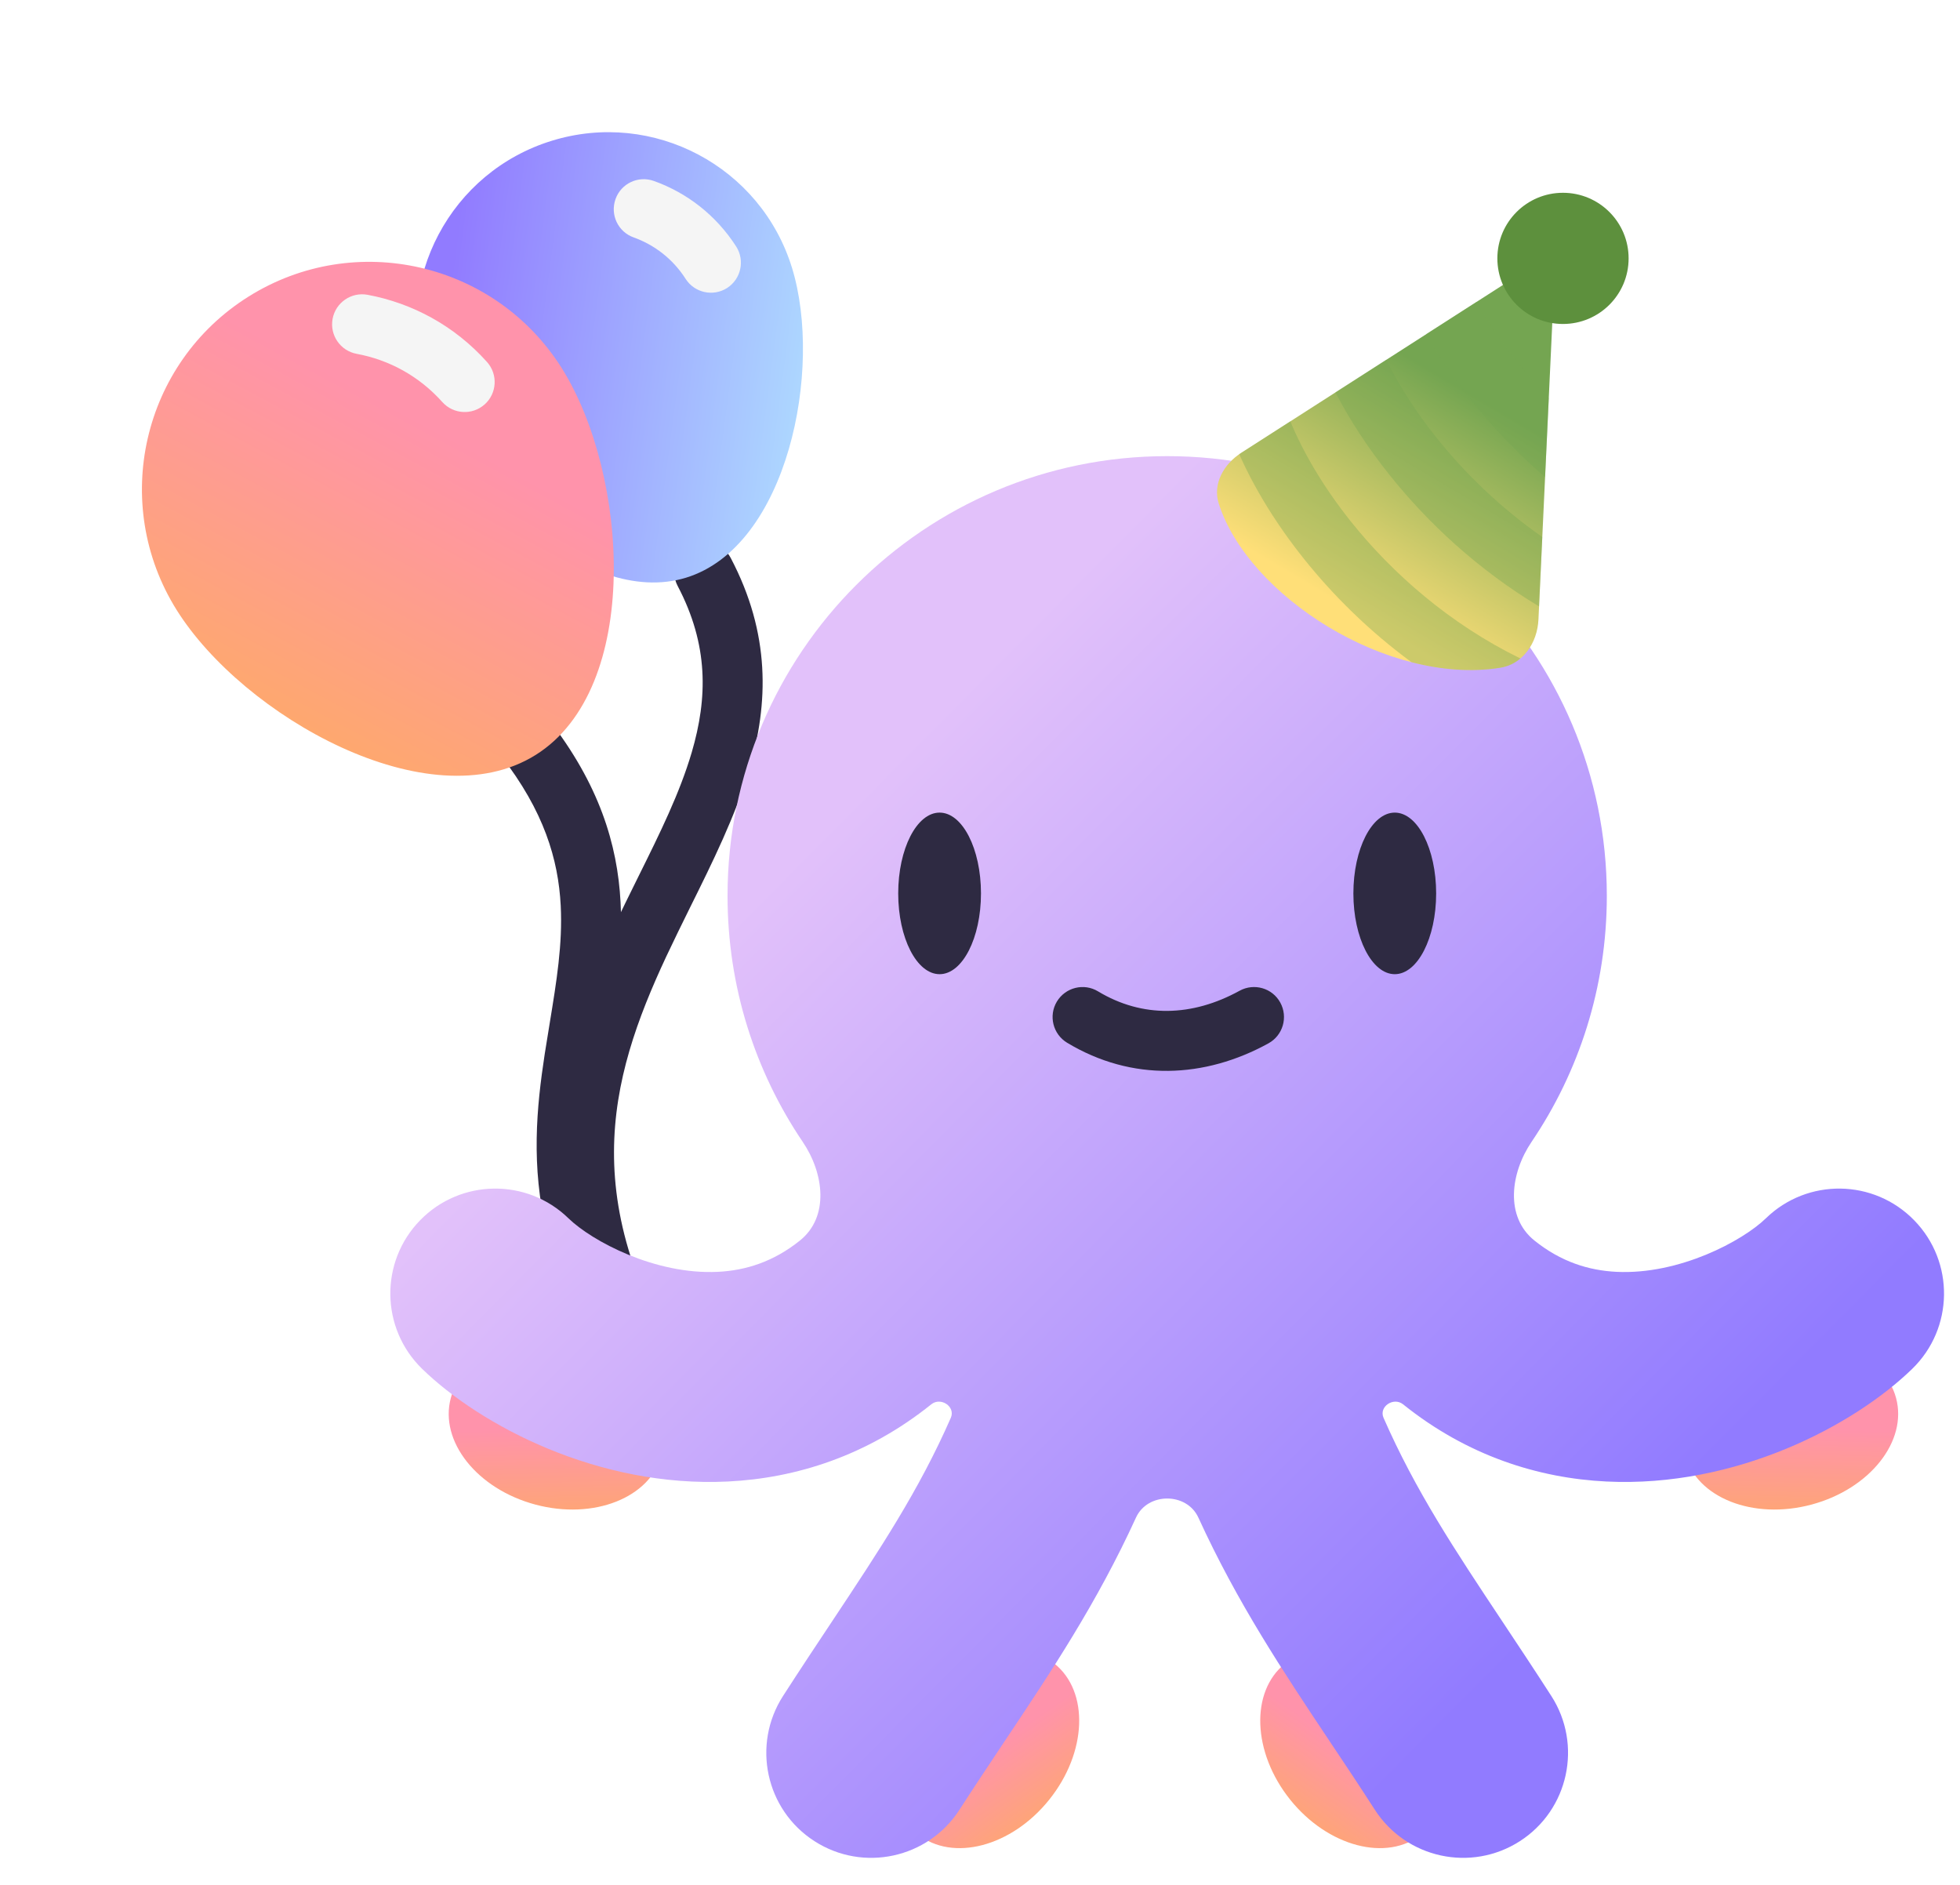 <svg width="26" height="25" viewBox="0 0 26 25" fill="none" xmlns="http://www.w3.org/2000/svg">
<path fill-rule="evenodd" clip-rule="evenodd" d="M9.156 7.233C8.962 7.336 8.887 7.576 8.989 7.771C9.401 8.554 9.388 9.256 9.176 9.979C9.016 10.521 8.757 11.045 8.471 11.621C8.356 11.853 8.237 12.094 8.118 12.348C7.718 13.206 7.353 14.165 7.35 15.272C7.346 16.388 7.708 17.61 8.68 19.001C8.806 19.181 9.054 19.225 9.234 19.099C9.414 18.973 9.458 18.725 9.332 18.545C8.437 17.264 8.142 16.199 8.145 15.275C8.148 14.342 8.454 13.509 8.839 12.685C8.939 12.472 9.046 12.255 9.154 12.036C9.452 11.436 9.758 10.817 9.939 10.204C10.196 9.328 10.222 8.405 9.693 7.4C9.591 7.206 9.351 7.131 9.156 7.233Z" fill="#2E2A42"/>
<path d="M5.634 5.05C6.047 6.396 7.756 8.075 9.101 7.662C10.447 7.249 10.92 4.9 10.507 3.555C10.094 2.209 8.668 1.453 7.323 1.866C5.977 2.279 5.221 3.704 5.634 5.05Z" fill="url(#paint0_linear_180_2866)"/>
<path fill-rule="evenodd" clip-rule="evenodd" d="M8.165 2.641C8.238 2.434 8.466 2.326 8.673 2.4C9.108 2.555 9.497 2.851 9.766 3.27C9.884 3.455 9.83 3.701 9.645 3.82C9.46 3.938 9.214 3.884 9.095 3.699C8.926 3.434 8.681 3.248 8.406 3.149C8.199 3.076 8.091 2.848 8.165 2.641Z" fill="#F5F5F5"/>
<path fill-rule="evenodd" clip-rule="evenodd" d="M6.716 9.467C6.543 9.602 6.511 9.852 6.646 10.025C7.217 10.759 7.406 11.399 7.438 12.01C7.464 12.524 7.383 13.015 7.293 13.565C7.271 13.699 7.248 13.837 7.226 13.979C7.118 14.686 7.041 15.467 7.253 16.341C7.466 17.218 7.959 18.152 8.93 19.198C9.08 19.359 9.331 19.369 9.492 19.219C9.653 19.07 9.663 18.818 9.513 18.657C8.614 17.688 8.2 16.871 8.026 16.153C7.851 15.433 7.909 14.777 8.013 14.1C8.031 13.979 8.052 13.855 8.073 13.729C8.165 13.173 8.264 12.577 8.232 11.969C8.192 11.195 7.945 10.398 7.274 9.537C7.139 9.363 6.889 9.332 6.716 9.467Z" fill="#2E2A42"/>
<path d="M2.343 8.09C3.227 9.501 5.695 10.897 7.106 10.013C8.517 9.129 8.339 6.3 7.455 4.888C6.571 3.477 4.71 3.049 3.298 3.933C1.887 4.817 1.459 6.678 2.343 8.09Z" fill="url(#paint1_linear_180_2866)"/>
<path fill-rule="evenodd" clip-rule="evenodd" d="M4.412 4.229C4.452 4.013 4.66 3.87 4.876 3.91C5.467 4.02 6.029 4.319 6.461 4.802C6.607 4.966 6.593 5.218 6.429 5.364C6.265 5.51 6.014 5.496 5.867 5.332C5.557 4.985 5.155 4.771 4.731 4.693C4.515 4.653 4.372 4.445 4.412 4.229Z" fill="#F5F5F5"/>
<path d="M13.987 22.065C14.451 22.437 14.42 23.244 13.919 23.869C13.419 24.494 12.637 24.699 12.174 24.328C11.71 23.956 11.741 23.149 12.242 22.524C12.742 21.899 13.524 21.694 13.987 22.065Z" fill="url(#paint2_linear_180_2866)"/>
<path d="M17.046 22.065C16.583 22.437 16.613 23.244 17.114 23.869C17.615 24.494 18.397 24.699 18.86 24.328C19.323 23.956 19.293 23.149 18.792 22.524C18.291 21.899 17.51 21.694 17.046 22.065Z" fill="url(#paint3_linear_180_2866)"/>
<path d="M5.98 18.543C5.826 19.116 6.328 19.749 7.102 19.956C7.875 20.163 8.627 19.866 8.78 19.293C8.934 18.719 8.432 18.086 7.658 17.879C6.885 17.672 6.133 17.969 5.98 18.543Z" fill="url(#paint4_linear_180_2866)"/>
<path d="M25.152 18.543C25.306 19.116 24.803 19.749 24.03 19.956C23.257 20.163 22.505 19.866 22.352 19.293C22.198 18.719 22.7 18.086 23.474 17.879C24.247 17.672 24.998 17.969 25.152 18.543Z" fill="url(#paint5_linear_180_2866)"/>
<path d="M20.355 16.454C19.963 16.14 20.035 15.562 20.316 15.146C20.947 14.214 21.315 13.091 21.315 11.882C21.315 8.661 18.704 6.05 15.483 6.05C12.262 6.05 9.651 8.661 9.651 11.882C9.651 13.091 10.019 14.214 10.649 15.146C10.931 15.562 11.003 16.14 10.611 16.454C10.261 16.735 9.893 16.851 9.521 16.869C8.689 16.909 7.851 16.46 7.541 16.159C6.99 15.623 6.108 15.635 5.572 16.186C5.036 16.737 5.048 17.618 5.599 18.155C6.374 18.908 7.938 19.734 9.656 19.65C10.559 19.606 11.503 19.309 12.354 18.626C12.48 18.525 12.678 18.657 12.613 18.805C12.189 19.772 11.669 20.554 11.035 21.509C10.831 21.816 10.615 22.141 10.387 22.495C9.971 23.142 10.157 24.004 10.804 24.42C11.45 24.836 12.312 24.649 12.728 24.003C12.928 23.693 13.126 23.396 13.322 23.102C13.95 22.162 14.551 21.261 15.069 20.129C15.223 19.791 15.743 19.791 15.897 20.129C16.415 21.261 17.016 22.162 17.643 23.102C17.84 23.396 18.038 23.693 18.237 24.003C18.654 24.649 19.515 24.836 20.162 24.42C20.808 24.004 20.995 23.142 20.579 22.495C20.351 22.141 20.135 21.816 19.931 21.509C19.296 20.554 18.777 19.772 18.353 18.805C18.288 18.657 18.486 18.525 18.612 18.626C19.463 19.309 20.407 19.606 21.309 19.65C23.028 19.734 24.592 18.908 25.367 18.155C25.918 17.618 25.93 16.737 25.393 16.186C24.857 15.635 23.976 15.623 23.425 16.159C23.115 16.46 22.276 16.909 21.445 16.869C21.072 16.851 20.705 16.735 20.355 16.454Z" fill="url(#paint6_linear_180_2866)"/>
<path fill-rule="evenodd" clip-rule="evenodd" d="M16.983 13.297C17.089 13.49 17.019 13.732 16.827 13.838C15.982 14.303 15.018 14.35 14.155 13.83C13.967 13.716 13.907 13.472 14.02 13.284C14.134 13.096 14.378 13.035 14.566 13.149C15.155 13.504 15.814 13.487 16.443 13.141C16.636 13.035 16.878 13.105 16.983 13.297Z" fill="#2E2A42"/>
<path d="M11.915 11.85C11.915 12.441 12.161 12.921 12.464 12.921C12.767 12.921 13.013 12.441 13.013 11.85C13.013 11.258 12.767 10.778 12.464 10.778C12.161 10.778 11.915 11.258 11.915 11.85Z" fill="#2E2A42"/>
<path d="M17.953 11.85C17.953 12.441 18.199 12.921 18.502 12.921C18.805 12.921 19.051 12.441 19.051 11.85C19.051 11.258 18.805 10.778 18.502 10.778C18.199 10.778 17.953 11.258 17.953 11.85Z" fill="#2E2A42"/>
<path d="M19.988 3.747C20.26 3.572 20.615 3.778 20.6 4.1L20.408 8.217C20.394 8.525 20.204 8.809 19.899 8.857C18.412 9.092 16.557 7.904 16.167 6.679C16.084 6.417 16.234 6.154 16.466 6.006L19.988 3.747Z" fill="url(#paint7_linear_180_2866)"/>
<g style="mix-blend-mode:multiply" opacity="0.37">
<path d="M17.715 5.204L18.389 4.772C18.551 5.099 18.774 5.452 19.056 5.806C19.431 6.275 19.903 6.734 20.459 7.123L20.416 8.043C19.608 7.557 18.942 6.937 18.435 6.302C18.145 5.94 17.903 5.567 17.715 5.204Z" fill="#74A551"/>
<path d="M16.439 6.024C16.447 6.017 16.456 6.011 16.465 6.006L17.117 5.588C17.282 5.991 17.55 6.453 17.919 6.916C18.471 7.607 19.231 8.274 20.163 8.731C20.165 8.732 20.167 8.733 20.169 8.733C20.094 8.797 20.003 8.841 19.899 8.857C19.521 8.917 19.119 8.885 18.724 8.783C18.162 8.37 17.684 7.896 17.298 7.413C16.93 6.953 16.639 6.475 16.439 6.024Z" fill="#74A551"/>
<path d="M20.496 6.328C20.127 6.01 19.802 5.667 19.524 5.32C19.291 5.027 19.088 4.728 18.919 4.432L19.59 4.002C19.738 4.267 19.924 4.545 20.146 4.824C20.269 4.977 20.402 5.13 20.545 5.279L20.496 6.328Z" fill="#74A551"/>
</g>
<path d="M21.604 3.427C21.604 3.908 21.214 4.297 20.733 4.297C20.253 4.297 19.863 3.908 19.863 3.427C19.863 2.946 20.253 2.557 20.733 2.557C21.214 2.557 21.604 2.946 21.604 3.427Z" fill="#5D903D"/>
<defs>
<linearGradient id="paint0_linear_180_2866" x1="3.621" y1="2.624" x2="11.174" y2="3.625" gradientUnits="userSpaceOnUse">
<stop offset="0.325" stop-color="#917BFF"/>
<stop offset="1" stop-color="#AFDDFF"/>
</linearGradient>
<linearGradient id="paint1_linear_180_2866" x1="6.069" y1="3.848" x2="2.292" y2="10.887" gradientUnits="userSpaceOnUse">
<stop offset="0.221" stop-color="#FF93AB"/>
<stop offset="1" stop-color="#FDB154"/>
</linearGradient>
<linearGradient id="paint2_linear_180_2866" x1="12.1" y1="22.399" x2="13.876" y2="24.95" gradientUnits="userSpaceOnUse">
<stop offset="0.401" stop-color="#FF93AB"/>
<stop offset="1" stop-color="#FDB154"/>
</linearGradient>
<linearGradient id="paint3_linear_180_2866" x1="18.933" y1="22.399" x2="17.158" y2="24.95" gradientUnits="userSpaceOnUse">
<stop offset="0.401" stop-color="#FF93AB"/>
<stop offset="1" stop-color="#FDB154"/>
</linearGradient>
<linearGradient id="paint4_linear_180_2866" x1="7.699" y1="17.695" x2="7.777" y2="20.802" gradientUnits="userSpaceOnUse">
<stop offset="0.401" stop-color="#FF93AB"/>
<stop offset="1" stop-color="#FDB154"/>
</linearGradient>
<linearGradient id="paint5_linear_180_2866" x1="23.433" y1="17.695" x2="23.355" y2="20.802" gradientUnits="userSpaceOnUse">
<stop offset="0.401" stop-color="#FF93AB"/>
<stop offset="1" stop-color="#FDB154"/>
</linearGradient>
<linearGradient id="paint6_linear_180_2866" x1="12.005" y1="9.921" x2="22.113" y2="19.943" gradientUnits="userSpaceOnUse">
<stop stop-color="#E2C1FA"/>
<stop offset="1" stop-color="#917BFF"/>
</linearGradient>
<linearGradient id="paint7_linear_180_2866" x1="20.636" y1="3.331" x2="17.844" y2="8.052" gradientUnits="userSpaceOnUse">
<stop offset="0.401" stop-color="#74A551"/>
<stop offset="1" stop-color="#FFDF78"/>
</linearGradient>
</defs>
</svg>
